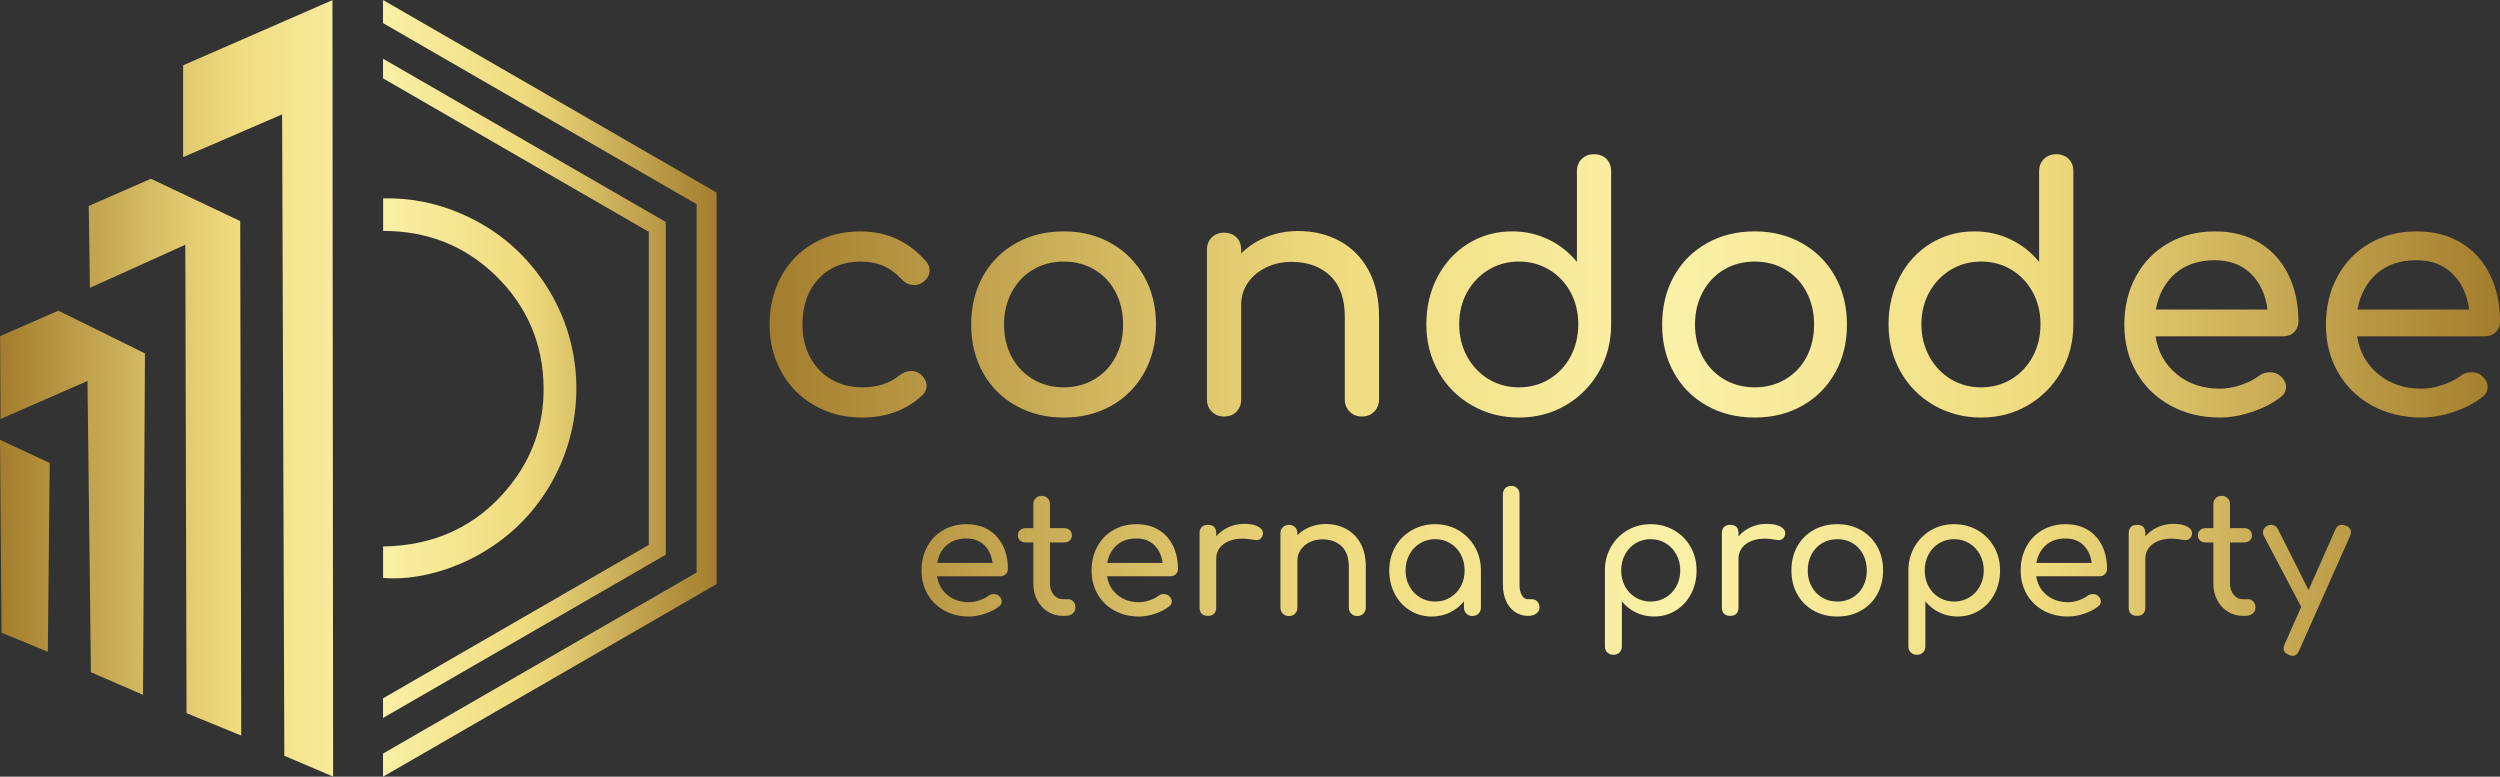 <svg xmlns="http://www.w3.org/2000/svg" xmlns:xlink="http://www.w3.org/1999/xlink" id="Layer_2" data-name="Layer 2" viewBox="0 0 1499.97 466"><rect x="0" y="0" width="1499.97" height="466" fill="#333333" stroke="none"/><defs><style>      .cls-1 {        fill: url(#New_Gradient_Swatch);      }      .cls-2 {        fill: url(#New_Gradient_Swatch-2);      }    </style><linearGradient id="New_Gradient_Swatch" data-name="New Gradient Swatch" x1="0" y1="233" x2="429.97" y2="233" gradientUnits="userSpaceOnUse"><stop offset="0" stop-color="#a37d2d"></stop><stop offset=".21" stop-color="#d6bc64"></stop><stop offset=".33" stop-color="#f0dc7f"></stop><stop offset=".52" stop-color="#faf1a8"></stop><stop offset=".73" stop-color="#f0dc7f"></stop><stop offset="1" stop-color="#a37d2d"></stop></linearGradient><linearGradient id="New_Gradient_Swatch-2" data-name="New Gradient Swatch" x1="461.73" y1="243" x2="1499.97" y2="243" xlink:href="#New_Gradient_Swatch"></linearGradient></defs><g id="Layer_1-2" data-name="Layer 1"><path class="cls-1" d="M229.85,346.7v-18.81c30.98-.51,56.64-12.14,76.02-36.39,13.71-17.15,20.48-36.95,20.28-58.86-.24-26.24-9.83-48.82-28.63-67.16-18.68-18.22-41.41-26.94-67.64-26.94v-19.52c16.65-.35,32.36,2.83,47.38,9.43,21.96,9.64,39.26,24.73,51.81,45.16,24.96,40.6,21.75,92.67-7.72,130.22-26.35,33.57-66.95,45.35-91.51,42.88ZM229.81,0v13.86l188.16,108.63v221.01l-188.16,108.63v13.86l200.16-115.56V115.56L229.81,0ZM229.81,35.23v11.78l159.45,92.06v187.86l-159.45,92.06v11.78l169.65-97.95v-199.64L229.81,35.23ZM169.27,68.63l1.32,384.83,29.28,12.47L199.47.07l-89.6,39.13v55.09l59.4-25.66ZM53.25,123.57l.69,49.13,57.25-25.85.73,281.03,32.82,13.45-.61-308.67-53.57-25.41-37.31,16.31ZM.06,201.68l.26,49.7,52.17-22.79,2.05,174.74,31.27,13.55,1.17-204.85-51.99-25.62L.06,201.68ZM0,263.92l.94,115.69,27.75,11.42,1.14-113.26-29.83-13.86Z"></path><path class="cls-2" d="M488.7,243.27c-8.45-4.83-15.06-11.5-19.82-20.02-4.76-8.52-7.14-18.01-7.14-28.48s2.31-20.36,6.94-28.88c4.63-8.52,11.1-15.16,19.42-19.92,8.32-4.76,17.71-7.14,28.17-7.14,15.83,0,28.98,6.04,39.45,18.11,1.34,1.48,2.01,3.22,2.01,5.23,0,2.95-1.48,5.43-4.43,7.45-1.34.94-2.89,1.41-4.63,1.41-3.09,0-5.7-1.21-7.85-3.62-3.36-3.62-7.01-6.27-10.97-7.95-3.96-1.68-8.49-2.51-13.58-2.51-10.33,0-18.72,3.46-25.16,10.36-6.44,6.91-9.66,16.07-9.66,27.47,0,7.25,1.51,13.72,4.53,19.42,3.02,5.7,7.24,10.16,12.68,13.38,5.43,3.22,11.64,4.83,18.62,4.83,9.12,0,16.5-2.35,22.14-7.04,2.55-1.88,5.03-2.82,7.45-2.82,1.88,0,3.62.6,5.23,1.81,2.55,2.15,3.82,4.56,3.82,7.25,0,2.01-.81,3.82-2.41,5.43-9.66,8.99-21.74,13.48-36.23,13.48-10.6,0-20.12-2.41-28.58-7.25ZM609.45,243.37c-8.45-4.76-15.03-11.37-19.72-19.82-4.7-8.45-7.04-18.04-7.04-28.78s2.35-20.53,7.04-28.98c4.7-8.45,11.27-15.06,19.72-19.82,8.45-4.76,18.04-7.14,28.78-7.14s20.09,2.38,28.48,7.14c8.38,4.76,14.96,11.37,19.72,19.82,4.76,8.45,7.14,18.11,7.14,28.98s-2.35,20.33-7.04,28.78c-4.7,8.45-11.24,15.06-19.62,19.82-8.39,4.76-17.95,7.14-28.68,7.14s-20.33-2.38-28.78-7.14ZM656.64,227.57c5.43-3.22,9.66-7.68,12.68-13.38,3.02-5.7,4.53-12.18,4.53-19.42s-1.51-13.75-4.53-19.52c-3.02-5.77-7.24-10.26-12.68-13.48-5.43-3.22-11.57-4.83-18.41-4.83s-12.98,1.61-18.41,4.83c-5.43,3.22-9.7,7.72-12.78,13.48-3.09,5.77-4.63,12.28-4.63,19.52s1.54,13.72,4.63,19.42c3.08,5.7,7.35,10.16,12.78,13.38,5.43,3.22,11.57,4.83,18.41,4.83s12.98-1.61,18.41-4.83ZM803.86,144.65c7.38,4.03,13.15,9.9,17.31,17.61,4.16,7.72,6.24,17.01,6.24,27.87v49.51c0,2.95-.97,5.4-2.92,7.34-1.95,1.95-4.4,2.92-7.35,2.92s-5.4-.97-7.35-2.92c-1.95-1.94-2.92-4.39-2.92-7.34v-49.51c0-10.87-2.92-19.08-8.75-24.65-5.84-5.57-13.58-8.35-23.24-8.35-5.64,0-10.77,1.14-15.4,3.42-4.63,2.28-8.25,5.37-10.87,9.26-2.62,3.89-3.92,8.25-3.92,13.08v56.75c0,2.95-.94,5.4-2.82,7.34-1.88,1.95-4.36,2.92-7.45,2.92s-5.4-.97-7.35-2.92c-1.95-1.94-2.92-4.39-2.92-7.34v-89.76c0-3.08.97-5.56,2.92-7.45,1.94-1.88,4.39-2.82,7.35-2.82s5.57.94,7.45,2.82c1.88,1.88,2.82,4.36,2.82,7.45v2.21c4.29-4.29,9.39-7.61,15.3-9.96,5.9-2.35,12.21-3.52,18.92-3.52,9.26,0,17.57,2.01,24.96,6.04ZM963.85,95.35c1.88,1.88,2.82,4.36,2.82,7.45v91.77c0,10.46-2.45,19.96-7.34,28.48-4.9,8.52-11.54,15.23-19.92,20.12-8.39,4.9-17.75,7.35-28.08,7.35s-19.76-2.45-28.28-7.35c-8.52-4.89-15.19-11.6-20.02-20.12-4.83-8.52-7.25-18.01-7.25-28.48s2.25-19.96,6.74-28.48c4.49-8.52,10.67-15.2,18.51-20.02,7.85-4.83,16.6-7.24,26.26-7.24,7.78,0,15.02,1.61,21.73,4.83,6.71,3.22,12.41,7.72,17.11,13.48v-54.34c0-3.08.97-5.57,2.92-7.45,1.94-1.88,4.39-2.82,7.35-2.82s5.57.94,7.45,2.82ZM929.54,227.47c5.43-3.29,9.69-7.81,12.78-13.59,3.08-5.77,4.63-12.21,4.63-19.32s-1.54-13.52-4.63-19.22c-3.09-5.7-7.35-10.19-12.78-13.48-5.43-3.29-11.51-4.93-18.21-4.93s-12.78,1.65-18.21,4.93c-5.43,3.29-9.73,7.78-12.88,13.48-3.15,5.7-4.73,12.11-4.73,19.22s1.58,13.55,4.73,19.32c3.15,5.77,7.45,10.3,12.88,13.59,5.43,3.29,11.5,4.93,18.21,4.93s12.78-1.64,18.21-4.93ZM1024.02,243.37c-8.45-4.76-15.03-11.37-19.72-19.82-4.7-8.45-7.04-18.04-7.04-28.78s2.35-20.53,7.04-28.98c4.69-8.45,11.27-15.06,19.72-19.82,8.45-4.76,18.04-7.14,28.78-7.14s20.09,2.38,28.48,7.14c8.38,4.76,14.96,11.37,19.72,19.82,4.76,8.45,7.14,18.11,7.14,28.98s-2.35,20.33-7.04,28.78c-4.7,8.45-11.24,15.06-19.62,19.82-8.39,4.76-17.95,7.14-28.68,7.14s-20.33-2.38-28.78-7.14ZM1071.22,227.57c5.43-3.22,9.66-7.68,12.68-13.38,3.02-5.7,4.53-12.18,4.53-19.42s-1.51-13.75-4.53-19.52c-3.02-5.77-7.25-10.26-12.68-13.48-5.43-3.22-11.57-4.83-18.42-4.83s-12.98,1.61-18.41,4.83c-5.43,3.22-9.7,7.72-12.78,13.48-3.09,5.77-4.63,12.28-4.63,19.52s1.54,13.72,4.63,19.42c3.08,5.7,7.35,10.16,12.78,13.38,5.43,3.22,11.57,4.83,18.41,4.83s12.98-1.61,18.42-4.83ZM1241.17,95.35c1.88,1.88,2.82,4.36,2.82,7.45v91.77c0,10.46-2.45,19.96-7.34,28.48-4.9,8.52-11.54,15.23-19.92,20.12-8.39,4.9-17.75,7.35-28.08,7.35s-19.76-2.45-28.28-7.35c-8.52-4.89-15.19-11.6-20.02-20.12-4.83-8.52-7.25-18.01-7.25-28.48s2.25-19.96,6.74-28.48c4.49-8.52,10.67-15.2,18.51-20.02s16.6-7.24,26.26-7.24c7.78,0,15.02,1.61,21.73,4.83,6.71,3.22,12.41,7.72,17.11,13.48v-54.34c0-3.08.97-5.57,2.92-7.45,1.94-1.88,4.39-2.82,7.35-2.82s5.57.94,7.45,2.82ZM1206.86,227.47c5.43-3.29,9.69-7.81,12.78-13.59,3.08-5.77,4.63-12.21,4.63-19.32s-1.54-13.52-4.63-19.22c-3.09-5.7-7.35-10.19-12.78-13.48-5.43-3.29-11.51-4.93-18.21-4.93s-12.78,1.65-18.21,4.93c-5.43,3.29-9.73,7.78-12.88,13.48-3.15,5.7-4.73,12.11-4.73,19.22s1.58,13.55,4.73,19.32c3.15,5.77,7.45,10.3,12.88,13.59,5.43,3.29,11.5,4.93,18.21,4.93s12.78-1.64,18.21-4.93ZM1376.41,199.29c-1.74,1.68-3.96,2.52-6.64,2.52h-76.48c1.47,9.39,5.74,16.97,12.78,22.74,7.04,5.77,15.66,8.65,25.86,8.65,4.03,0,8.22-.74,12.58-2.21,4.36-1.47,7.95-3.29,10.77-5.43,1.88-1.47,4.09-2.21,6.64-2.21s4.56.67,6.04,2.01c2.42,2.01,3.62,4.3,3.62,6.84,0,2.41-1.08,4.43-3.22,6.04-4.56,3.62-10.23,6.58-17.01,8.85-6.78,2.28-13.25,3.42-19.42,3.42-11,0-20.87-2.38-29.58-7.14-8.72-4.76-15.53-11.37-20.43-19.82-4.9-8.45-7.35-18.04-7.35-28.78s2.32-20.36,6.94-28.88c4.63-8.52,11.07-15.16,19.32-19.92,8.25-4.76,17.61-7.14,28.08-7.14s19.25,2.28,26.77,6.84c7.51,4.56,13.28,10.94,17.31,19.12,4.03,8.18,6.04,17.58,6.04,28.17,0,2.55-.87,4.66-2.62,6.34ZM1305.06,164.18c-6.11,5.37-9.96,12.55-11.57,21.53h67.02c-1.21-8.99-4.56-16.17-10.06-21.53-5.5-5.37-12.68-8.05-21.53-8.05-9.8,0-17.75,2.68-23.85,8.05ZM1497.36,199.29c-1.74,1.68-3.96,2.52-6.64,2.52h-76.48c1.47,9.39,5.74,16.97,12.78,22.74,7.04,5.77,15.66,8.65,25.86,8.65,4.03,0,8.22-.74,12.58-2.21,4.36-1.47,7.95-3.29,10.77-5.43,1.88-1.47,4.09-2.21,6.64-2.21s4.56.67,6.04,2.01c2.42,2.01,3.62,4.3,3.62,6.84,0,2.41-1.08,4.43-3.22,6.04-4.56,3.62-10.23,6.58-17.01,8.85-6.78,2.28-13.25,3.42-19.42,3.42-11,0-20.87-2.38-29.58-7.14-8.72-4.76-15.53-11.37-20.43-19.82-4.9-8.45-7.35-18.04-7.35-28.78s2.32-20.36,6.94-28.88c4.63-8.52,11.07-15.16,19.32-19.92,8.25-4.76,17.61-7.14,28.08-7.14s19.25,2.28,26.77,6.84c7.51,4.56,13.28,10.94,17.31,19.12,4.03,8.18,6.04,17.58,6.04,28.17,0,2.55-.87,4.66-2.62,6.34ZM1426.01,164.18c-6.11,5.37-9.96,12.55-11.57,21.53h67.02c-1.21-8.99-4.56-16.17-10.06-21.53-5.5-5.37-12.68-8.05-21.53-8.05-9.8,0-17.75,2.68-23.85,8.05ZM603.42,344.5c-.87.83-1.96,1.25-3.29,1.25h-37.94c.73,4.66,2.85,8.42,6.34,11.28,3.49,2.86,7.77,4.29,12.83,4.29,2,0,4.08-.37,6.24-1.1,2.16-.73,3.94-1.63,5.34-2.69.93-.73,2.03-1.1,3.29-1.1s2.26.33,3,1c1.2,1,1.8,2.13,1.8,3.39s-.53,2.2-1.6,3c-2.26,1.8-5.08,3.26-8.44,4.39-3.36,1.13-6.57,1.7-9.63,1.7-5.46,0-10.35-1.18-14.68-3.54-4.33-2.36-7.7-5.64-10.13-9.83-2.43-4.19-3.64-8.95-3.64-14.28s1.15-10.1,3.44-14.33c2.3-4.23,5.49-7.52,9.58-9.88,4.09-2.36,8.74-3.54,13.93-3.54s9.55,1.13,13.28,3.39c3.73,2.26,6.59,5.43,8.59,9.48,2,4.06,3,8.72,3,13.98,0,1.26-.43,2.31-1.3,3.14ZM568.03,327.08c-3.03,2.66-4.94,6.22-5.74,10.68h33.24c-.6-4.46-2.26-8.02-4.99-10.68-2.73-2.66-6.29-3.99-10.68-3.99-4.86,0-8.8,1.33-11.83,3.99ZM644,360.92c.83.93,1.25,2.13,1.25,3.59s-.55,2.66-1.65,3.59c-1.1.93-2.51,1.4-4.24,1.4h-1.8c-3.26,0-6.24-.85-8.94-2.55-2.69-1.7-4.81-4.01-6.34-6.94-1.53-2.93-2.3-6.22-2.3-9.88v-24.66h-4.59c-1.4,0-2.53-.4-3.39-1.2-.87-.8-1.3-1.8-1.3-2.99,0-1.33.43-2.4,1.3-3.2.86-.8,2-1.2,3.39-1.2h4.59v-14.38c0-1.46.46-2.66,1.4-3.59s2.13-1.4,3.59-1.4,2.66.47,3.59,1.4c.93.93,1.4,2.13,1.4,3.59v14.38h8.49c1.4,0,2.53.4,3.39,1.2.86.8,1.3,1.86,1.3,3.2,0,1.2-.43,2.2-1.3,2.99-.87.8-2,1.2-3.39,1.2h-8.49v24.66c0,2.66.73,4.89,2.2,6.69,1.46,1.8,3.26,2.7,5.39,2.7h3.39c1.2,0,2.21.47,3.04,1.4ZM705.45,344.5c-.87.83-1.96,1.25-3.29,1.25h-37.94c.73,4.66,2.85,8.42,6.34,11.28,3.49,2.86,7.77,4.29,12.83,4.29,2,0,4.08-.37,6.24-1.1,2.16-.73,3.94-1.63,5.34-2.69.93-.73,2.03-1.1,3.29-1.1s2.26.33,3,1c1.2,1,1.8,2.13,1.8,3.39s-.53,2.2-1.6,3c-2.26,1.8-5.08,3.26-8.44,4.39-3.36,1.13-6.57,1.7-9.63,1.7-5.46,0-10.35-1.18-14.68-3.54-4.33-2.36-7.7-5.64-10.13-9.83-2.43-4.19-3.64-8.95-3.64-14.28s1.15-10.1,3.44-14.33c2.3-4.23,5.49-7.52,9.58-9.88,4.09-2.36,8.74-3.54,13.93-3.54s9.55,1.13,13.28,3.39c3.73,2.26,6.59,5.43,8.59,9.48,2,4.06,3,8.72,3,13.98,0,1.26-.43,2.31-1.3,3.14ZM670.06,327.08c-3.03,2.66-4.94,6.22-5.74,10.68h33.24c-.6-4.46-2.26-8.02-4.99-10.68-2.73-2.66-6.29-3.99-10.68-3.99-4.86,0-8.8,1.33-11.83,3.99ZM754.77,315.9c2,1.07,2.99,2.4,2.99,3.99,0,.47-.03.8-.1,1-.6,2.13-1.93,3.19-3.99,3.19-.33,0-.83-.06-1.5-.2-2.66-.46-4.83-.7-6.49-.7-4.79,0-8.65,1.1-11.58,3.29-2.93,2.2-4.39,5.16-4.39,8.89v29.15c0,1.6-.42,2.83-1.25,3.69-.83.87-2.08,1.3-3.74,1.3s-2.83-.41-3.69-1.25c-.87-.83-1.3-2.08-1.3-3.74v-44.62c0-1.6.43-2.83,1.3-3.69.86-.87,2.1-1.3,3.69-1.3,3.33,0,4.99,1.66,4.99,4.99v1.9c2-2.33,4.46-4.16,7.39-5.49,2.93-1.33,6.06-2,9.38-2,3.53,0,6.29.53,8.29,1.6ZM807.78,317.4c3.66,2,6.52,4.91,8.59,8.74,2.06,3.83,3.09,8.44,3.09,13.83v24.56c0,1.47-.48,2.68-1.45,3.64s-2.18,1.45-3.64,1.45-2.68-.48-3.64-1.45c-.97-.96-1.45-2.18-1.45-3.64v-24.56c0-5.39-1.45-9.47-4.34-12.23-2.89-2.76-6.74-4.14-11.53-4.14-2.79,0-5.34.57-7.64,1.7-2.3,1.13-4.09,2.66-5.39,4.59-1.3,1.93-1.95,4.09-1.95,6.49v28.15c0,1.47-.47,2.68-1.4,3.64-.93.97-2.16,1.45-3.69,1.45s-2.68-.48-3.64-1.45c-.97-.96-1.45-2.18-1.45-3.64v-44.53c0-1.53.48-2.76,1.45-3.69.96-.93,2.18-1.4,3.64-1.4s2.76.47,3.69,1.4c.93.93,1.4,2.16,1.4,3.69v1.1c2.13-2.13,4.66-3.78,7.59-4.94,2.93-1.16,6.06-1.75,9.38-1.75,4.59,0,8.72,1,12.38,3ZM875.01,318.14c4.16,2.43,7.45,5.76,9.88,9.98,2.43,4.23,3.64,8.94,3.64,14.13v22.26c0,1.47-.48,2.68-1.45,3.64s-2.18,1.45-3.64,1.45-2.68-.48-3.64-1.45c-.97-.96-1.45-2.18-1.45-3.64v-3.69c-2.33,2.86-5.16,5.09-8.49,6.69-3.33,1.6-6.92,2.4-10.78,2.4-4.79,0-9.13-1.2-13.03-3.59-3.89-2.4-6.96-5.71-9.18-9.93-2.23-4.23-3.34-8.94-3.34-14.13s1.2-9.9,3.59-14.13,5.71-7.55,9.93-9.98c4.23-2.43,8.9-3.64,14.03-3.64s9.77,1.21,13.93,3.64ZM870.12,358.48c2.7-1.63,4.81-3.86,6.34-6.69,1.53-2.83,2.3-6.01,2.3-9.53s-.77-6.72-2.3-9.58c-1.53-2.86-3.64-5.11-6.34-6.74-2.69-1.63-5.71-2.45-9.03-2.45s-6.34.82-9.03,2.45c-2.7,1.63-4.83,3.88-6.39,6.74-1.56,2.86-2.35,6.06-2.35,9.58s.78,6.71,2.35,9.53c1.56,2.83,3.69,5.06,6.39,6.69,2.7,1.63,5.71,2.45,9.03,2.45s6.34-.81,9.03-2.45ZM908.96,367.16c-2.3-1.56-4.08-3.76-5.34-6.59-1.27-2.83-1.9-6.01-1.9-9.53v-54.51c0-1.46.46-2.66,1.4-3.59.93-.93,2.13-1.4,3.59-1.4s2.66.47,3.59,1.4c.93.93,1.4,2.13,1.4,3.59v54.51c0,2.46.46,4.49,1.4,6.09.93,1.6,2.13,2.4,3.59,2.4h2.49c1.33,0,2.41.47,3.25,1.4.83.93,1.25,2.13,1.25,3.59s-.63,2.66-1.9,3.59c-1.27.93-2.9,1.4-4.89,1.4h-.2c-2.86,0-5.44-.78-7.74-2.35ZM1004.4,318.14c4.22,2.43,7.54,5.76,9.93,9.98,2.4,4.23,3.59,8.94,3.59,14.13s-1.12,9.9-3.34,14.13c-2.23,4.23-5.29,7.54-9.18,9.93-3.89,2.4-8.24,3.59-13.03,3.59-3.86,0-7.45-.8-10.78-2.4-3.33-1.6-6.16-3.83-8.49-6.69v26.96c0,1.53-.47,2.76-1.4,3.69-.93.93-2.16,1.4-3.69,1.4s-2.68-.47-3.64-1.4c-.97-.93-1.45-2.16-1.45-3.69v-45.52c0-5.19,1.21-9.9,3.64-14.13,2.43-4.23,5.72-7.55,9.88-9.98,4.16-2.43,8.8-3.64,13.93-3.64s9.8,1.21,14.03,3.64ZM999.4,358.48c2.7-1.63,4.83-3.86,6.39-6.69,1.56-2.83,2.35-6.01,2.35-9.53s-.78-6.72-2.35-9.58c-1.56-2.86-3.69-5.11-6.39-6.74s-5.71-2.45-9.03-2.45-6.34.82-9.03,2.45c-2.7,1.63-4.81,3.88-6.34,6.74-1.53,2.86-2.3,6.06-2.3,9.58s.76,6.71,2.3,9.53c1.53,2.83,3.64,5.06,6.34,6.69,2.69,1.63,5.71,2.45,9.03,2.45s6.34-.81,9.03-2.45ZM1068.14,315.9c2,1.07,2.99,2.4,2.99,3.99,0,.47-.03.8-.1,1-.6,2.13-1.93,3.19-3.99,3.19-.33,0-.83-.06-1.5-.2-2.66-.46-4.83-.7-6.49-.7-4.79,0-8.65,1.1-11.58,3.29-2.93,2.2-4.39,5.16-4.39,8.89v29.15c0,1.6-.42,2.83-1.25,3.69-.83.87-2.08,1.3-3.74,1.3s-2.83-.41-3.69-1.25c-.87-.83-1.3-2.08-1.3-3.74v-44.62c0-1.6.43-2.83,1.3-3.69.86-.87,2.1-1.3,3.69-1.3,3.33,0,4.99,1.66,4.99,4.99v1.9c2-2.33,4.46-4.16,7.39-5.49,2.93-1.33,6.06-2,9.38-2,3.53,0,6.29.53,8.29,1.6ZM1088.1,366.36c-4.19-2.36-7.45-5.64-9.78-9.83-2.33-4.19-3.49-8.95-3.49-14.28s1.16-10.18,3.49-14.38c2.33-4.19,5.59-7.47,9.78-9.83,4.19-2.36,8.95-3.54,14.28-3.54s9.97,1.18,14.13,3.54c4.16,2.36,7.42,5.64,9.78,9.83,2.36,4.19,3.54,8.99,3.54,14.38s-1.17,10.08-3.49,14.28c-2.33,4.19-5.58,7.47-9.73,9.83-4.16,2.36-8.9,3.54-14.23,3.54s-10.08-1.18-14.28-3.54ZM1111.52,358.53c2.7-1.6,4.79-3.81,6.29-6.64,1.5-2.83,2.25-6.04,2.25-9.63s-.75-6.82-2.25-9.68c-1.5-2.86-3.59-5.09-6.29-6.69s-5.74-2.4-9.13-2.4-6.44.8-9.13,2.4-4.81,3.83-6.34,6.69c-1.53,2.86-2.3,6.09-2.3,9.68s.76,6.81,2.3,9.63c1.53,2.83,3.64,5.04,6.34,6.64,2.7,1.6,5.74,2.4,9.13,2.4s6.44-.8,9.13-2.4ZM1186.49,318.14c4.22,2.43,7.54,5.76,9.93,9.98,2.4,4.23,3.59,8.94,3.59,14.13s-1.12,9.9-3.34,14.13c-2.23,4.23-5.29,7.54-9.18,9.93-3.89,2.4-8.24,3.59-13.03,3.59-3.86,0-7.45-.8-10.78-2.4-3.33-1.6-6.16-3.83-8.49-6.69v26.96c0,1.53-.47,2.76-1.4,3.69-.93.93-2.16,1.4-3.69,1.4s-2.68-.47-3.64-1.4c-.97-.93-1.45-2.16-1.45-3.69v-45.52c0-5.19,1.21-9.9,3.64-14.13,2.43-4.23,5.72-7.55,9.88-9.98,4.16-2.43,8.8-3.64,13.93-3.64s9.8,1.21,14.03,3.64ZM1181.5,358.48c2.7-1.63,4.83-3.86,6.39-6.69,1.56-2.83,2.35-6.01,2.35-9.53s-.78-6.72-2.35-9.58c-1.56-2.86-3.69-5.11-6.39-6.74s-5.71-2.45-9.03-2.45-6.34.82-9.03,2.45c-2.7,1.63-4.81,3.88-6.34,6.74-1.53,2.86-2.3,6.06-2.3,9.58s.76,6.71,2.3,9.53c1.53,2.83,3.64,5.06,6.34,6.69,2.69,1.63,5.71,2.45,9.03,2.45s6.34-.81,9.03-2.45ZM1262.91,344.5c-.87.83-1.96,1.25-3.29,1.25h-37.94c.73,4.66,2.85,8.42,6.34,11.28,3.49,2.86,7.77,4.29,12.83,4.29,2,0,4.08-.37,6.24-1.1,2.16-.73,3.94-1.63,5.34-2.69.93-.73,2.03-1.1,3.29-1.1s2.26.33,2.99,1c1.2,1,1.8,2.13,1.8,3.39s-.53,2.2-1.6,3c-2.26,1.8-5.08,3.26-8.44,4.39-3.36,1.13-6.57,1.7-9.63,1.7-5.46,0-10.35-1.18-14.68-3.54-4.33-2.36-7.7-5.64-10.13-9.83-2.43-4.19-3.64-8.95-3.64-14.28s1.15-10.1,3.44-14.33c2.3-4.23,5.49-7.52,9.59-9.88,4.09-2.36,8.73-3.54,13.93-3.54s9.55,1.13,13.28,3.39c3.73,2.26,6.59,5.43,8.59,9.48,2,4.06,2.99,8.72,2.99,13.98,0,1.26-.43,2.31-1.3,3.14ZM1227.52,327.08c-3.03,2.66-4.94,6.22-5.74,10.68h33.24c-.6-4.46-2.26-8.02-4.99-10.68-2.73-2.66-6.29-3.99-10.68-3.99-4.86,0-8.8,1.33-11.83,3.99ZM1312.23,315.9c2,1.07,2.99,2.4,2.99,3.99,0,.47-.03.8-.1,1-.6,2.13-1.93,3.19-3.99,3.19-.33,0-.83-.06-1.5-.2-2.66-.46-4.83-.7-6.49-.7-4.79,0-8.65,1.1-11.58,3.29-2.93,2.2-4.39,5.16-4.39,8.89v29.15c0,1.6-.42,2.83-1.25,3.69-.83.87-2.08,1.3-3.74,1.3s-2.83-.41-3.69-1.25c-.87-.83-1.3-2.08-1.3-3.74v-44.62c0-1.6.43-2.83,1.3-3.69.86-.87,2.1-1.3,3.69-1.3,3.33,0,4.99,1.66,4.99,4.99v1.9c2-2.33,4.46-4.16,7.39-5.49,2.93-1.33,6.06-2,9.38-2,3.53,0,6.29.53,8.29,1.6ZM1352.01,360.92c.83.93,1.25,2.13,1.25,3.59s-.55,2.66-1.65,3.59c-1.1.93-2.51,1.4-4.24,1.4h-1.8c-3.26,0-6.24-.85-8.94-2.55s-4.81-4.01-6.34-6.94c-1.53-2.93-2.3-6.22-2.3-9.88v-24.66h-4.59c-1.4,0-2.53-.4-3.39-1.2-.87-.8-1.3-1.8-1.3-2.99,0-1.33.43-2.4,1.3-3.2.86-.8,2-1.2,3.39-1.2h4.59v-14.38c0-1.46.46-2.66,1.4-3.59s2.13-1.4,3.59-1.4,2.66.47,3.59,1.4c.93.93,1.4,2.13,1.4,3.59v14.38h8.49c1.4,0,2.53.4,3.39,1.2.86.8,1.3,1.86,1.3,3.2,0,1.2-.43,2.2-1.3,2.99-.87.8-2,1.2-3.39,1.2h-8.49v24.66c0,2.66.73,4.89,2.2,6.69s3.26,2.7,5.39,2.7h3.39c1.2,0,2.21.47,3.05,1.4ZM1410.56,319.29c0,.67-.2,1.47-.6,2.4l-30.55,68.68c-.8,2.06-2.1,3.1-3.89,3.1-.67,0-1.46-.2-2.4-.6-2-.87-2.99-2.16-2.99-3.89,0-.8.2-1.6.6-2.4l9.98-22.46-22.46-42.63c-.33-.6-.5-1.3-.5-2.1,0-.86.26-1.66.8-2.4.53-.73,1.23-1.3,2.1-1.7.6-.26,1.26-.4,2-.4,1.86,0,3.26.93,4.19,2.79l18.27,36.34,16.07-36.24c.86-1.93,2.16-2.9,3.89-2.9.86,0,1.66.17,2.4.5,2.06.8,3.1,2.1,3.1,3.89Z"></path></g></svg>